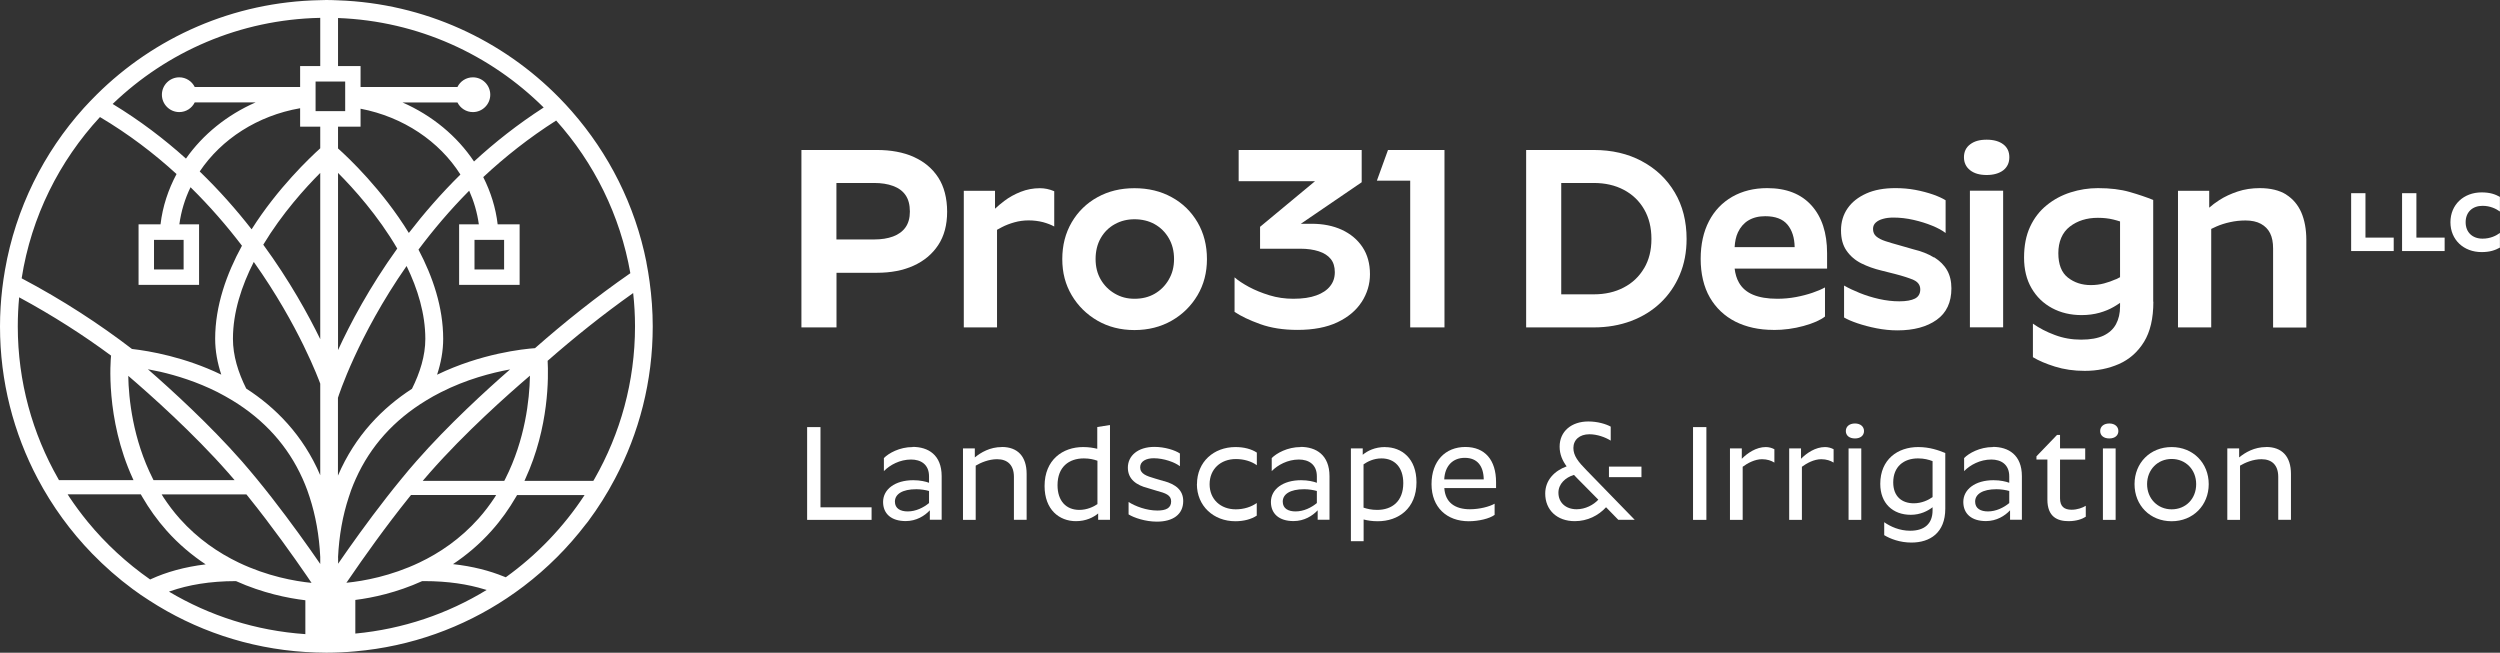 <?xml version="1.0" encoding="UTF-8"?>
<svg id="Layer_2" data-name="Layer 2" xmlns="http://www.w3.org/2000/svg" viewBox="0 0 310.7 81.12">
  <rect x="0" y="0" width="310.7" height="81.12" fill="#333333" stroke="none"/>
  <defs>
    <style>
      .cls-1 {
        fill: #fff;
      }
    </style>
  </defs>
  <g id="Layer_1-2" data-name="Layer 1">
    <g>
      <path class="cls-1" d="M113.54,19.49c-1.3-.57-2.82-.85-4.55-.85h-9.39v22.05h4.36v-6.79h5.03c1.73,0,3.25-.29,4.55-.88,1.3-.59,2.32-1.44,3.06-2.56.74-1.12,1.11-2.5,1.11-4.15s-.37-3.13-1.11-4.26c-.74-1.13-1.76-1.98-3.06-2.55ZM112.54,28.25c-.36.51-.88.89-1.55,1.14s-1.46.37-2.36.37h-4.68v-7.02h4.68c.9,0,1.68.12,2.36.37s1.19.62,1.55,1.14.54,1.2.54,2.05c0,.79-.18,1.44-.54,1.95Z"/>
      <path class="cls-1" d="M131.03,23.77c-.6-.26-1.2-.38-1.79-.38-.83,0-1.63.15-2.39.45-.76.3-1.44.68-2.05,1.14-.43.32-.8.65-1.14.96v-2.23h-3.88v16.98h4.13v-12.13c.19-.11.38-.21.59-.32.48-.25,1-.45,1.57-.61.57-.16,1.16-.24,1.78-.24s1.23.08,1.78.22c.54.15,1.01.33,1.39.54v-4.39Z"/>
      <path class="cls-1" d="M150,32.2c0-1.71-.39-3.23-1.17-4.57-.78-1.33-1.85-2.38-3.21-3.12-1.36-.75-2.9-1.12-4.63-1.12s-3.24.37-4.6,1.12c-1.36.75-2.42,1.79-3.2,3.12-.78,1.34-1.17,2.86-1.17,4.57s.39,3.16,1.17,4.49c.78,1.32,1.85,2.38,3.2,3.16s2.89,1.17,4.6,1.17,3.27-.39,4.63-1.17,2.42-1.83,3.21-3.16c.78-1.32,1.17-2.82,1.17-4.49ZM145.25,34.76c-.44.75-1.02,1.33-1.75,1.75s-1.56.62-2.5.62-1.71-.21-2.45-.64c-.74-.43-1.32-1.01-1.75-1.75-.43-.74-.64-1.59-.64-2.55s.21-1.85.64-2.6c.43-.75,1.01-1.32,1.75-1.73.74-.41,1.55-.61,2.45-.61s1.77.2,2.5.61c.73.41,1.31.98,1.75,1.73.44.75.66,1.61.66,2.6s-.22,1.82-.66,2.56Z"/>
      <path class="cls-1" d="M169.23,37.53c.68-1.06,1.03-2.21,1.03-3.44,0-1.32-.31-2.45-.93-3.38-.62-.93-1.47-1.64-2.56-2.15-1.09-.5-2.34-.75-3.75-.75h-1.35l7.56-5.16v-4.01h-15.29v3.88h9.49l-6.83,5.67v2.72h5c.88,0,1.64.11,2.29.32.65.21,1.15.53,1.49.95.34.42.51.97.51,1.65s-.19,1.24-.58,1.73c-.38.49-.96.88-1.71,1.15-.76.28-1.71.42-2.87.42-1.03,0-2.01-.14-2.96-.43-.95-.29-1.8-.64-2.55-1.04-.75-.41-1.35-.8-1.79-1.19v4.29c.79.53,1.85,1.04,3.19,1.52,1.33.48,2.88.72,4.63.72,1.99,0,3.64-.32,4.97-.95,1.32-.63,2.33-1.47,3.01-2.53Z"/>
      <polygon class="cls-1" points="175.26 40.69 179.52 40.69 179.52 18.64 172.5 18.64 171.12 22.45 175.26 22.45 175.26 40.69"/>
      <path class="cls-1" d="M204.05,20.03c-1.74-.93-3.73-1.39-5.98-1.39h-8.4v22.05h8.4c1.69,0,3.24-.27,4.65-.8,1.41-.53,2.63-1.29,3.65-2.26s1.82-2.13,2.39-3.48.85-2.83.85-4.45c0-2.2-.49-4.13-1.47-5.78-.98-1.66-2.34-2.95-4.08-3.88ZM204.33,33.33c-.61,1.04-1.45,1.84-2.53,2.4-1.08.57-2.32.85-3.73.85h-4.04v-13.84h4.04c1.41,0,2.65.28,3.73.85,1.08.57,1.92,1.37,2.53,2.42.61,1.05.91,2.27.91,3.69s-.3,2.6-.91,3.64Z"/>
      <path class="cls-1" d="M220.4,41.01c1.3,0,2.55-.17,3.75-.5,1.2-.33,2.08-.72,2.66-1.17v-3.62c-.43.24-.95.46-1.57.67-.62.21-1.3.39-2.05.53-.75.14-1.52.21-2.31.21-1.22,0-2.22-.17-3.01-.5-.79-.33-1.38-.84-1.76-1.52-.28-.49-.45-1.07-.53-1.73h11.49v-1.92c0-2.52-.65-4.5-1.94-5.93-1.29-1.43-3.12-2.15-5.5-2.15-1.65,0-3.09.36-4.34,1.07-1.25.72-2.22,1.73-2.9,3.04-.68,1.31-1.03,2.88-1.03,4.69s.38,3.48,1.14,4.79c.76,1.31,1.82,2.31,3.17,3,1.36.68,2.93,1.03,4.73,1.03ZM217.28,27.4c.57-.35,1.27-.53,2.1-.53,1.26,0,2.18.35,2.76,1.04.58.69.88,1.63.9,2.8h-7.46c.04-.68.16-1.3.41-1.83.3-.64.73-1.14,1.3-1.49Z"/>
      <path class="cls-1" d="M240.34,31.99c-.71-.44-1.56-.77-2.56-1.01l-1.67-.48c-.7-.19-1.3-.37-1.79-.53-.49-.16-.87-.36-1.14-.59-.27-.23-.4-.54-.4-.93,0-.32.11-.58.34-.79.22-.2.52-.36.9-.46.37-.11.81-.16,1.3-.16.83,0,1.67.1,2.5.29.83.19,1.6.43,2.31.72.71.29,1.26.59,1.67.91v-4.07c-.36-.23-.88-.47-1.55-.71-.67-.23-1.41-.43-2.21-.58s-1.63-.22-2.48-.22c-1.41,0-2.62.22-3.62.67-1,.45-1.78,1.06-2.32,1.84-.54.78-.82,1.69-.82,2.74s.23,1.87.69,2.53c.46.66,1.07,1.19,1.83,1.57.76.38,1.6.68,2.52.9l1.67.42c1,.26,1.78.51,2.32.75.54.25.82.64.82,1.17s-.22.91-.66,1.14c-.44.22-1.08.34-1.94.34s-1.67-.1-2.52-.29-1.64-.44-2.39-.74c-.75-.3-1.4-.61-1.96-.93v3.97c.41.24.96.48,1.67.72s1.49.45,2.36.62c.87.17,1.74.26,2.61.26,2.03,0,3.65-.44,4.87-1.31s1.83-2.18,1.83-3.91c0-.88-.18-1.63-.54-2.26-.36-.63-.9-1.16-1.6-1.6Z"/>
      <rect class="cls-1" x="244.82" y="23.7" width="4.13" height="16.98"/>
      <path class="cls-1" d="M244.85,21.16c.51.4,1.2.59,2.05.59s1.56-.2,2.07-.59c.5-.4.75-.93.75-1.62s-.25-1.22-.75-1.6c-.5-.38-1.19-.58-2.07-.58s-1.54.19-2.05.58c-.51.38-.77.92-.77,1.6s.26,1.22.77,1.62Z"/>
      <path class="cls-1" d="M267.6,37.48v-12.63c-.83-.34-1.81-.67-2.92-.99-1.11-.32-2.42-.48-3.94-.48-1.18,0-2.31.18-3.41.53-1.1.35-2.09.88-2.96,1.59-.88.71-1.57,1.6-2.07,2.68s-.75,2.35-.75,3.83.31,2.75.93,3.81c.62,1.07,1.47,1.89,2.55,2.47s2.3.87,3.67.87c.81,0,1.55-.1,2.23-.29.67-.19,1.27-.44,1.78-.74.28-.16.53-.33.77-.49v.46c0,.83-.17,1.56-.5,2.18-.33.62-.85,1.09-1.55,1.43-.71.33-1.63.5-2.79.5s-2.24-.19-3.27-.58c-1.03-.38-1.93-.85-2.72-1.41v4.17c.71.43,1.62.82,2.74,1.17,1.12.35,2.36.53,3.7.53,1.54,0,2.95-.28,4.25-.85,1.29-.57,2.33-1.48,3.11-2.74.78-1.26,1.17-2.93,1.17-5ZM262.94,34.71c-.44.2-.92.37-1.44.51-.52.14-1.07.21-1.65.21-1.11,0-2.06-.31-2.85-.93-.79-.62-1.19-1.63-1.19-3.04s.48-2.57,1.43-3.3c.95-.73,2.11-1.09,3.48-1.09.71,0,1.34.07,1.91.21.3.07.59.16.85.24v6.93c-.16.09-.34.18-.53.27Z"/>
      <path class="cls-1" d="M284.12,24.17c-.84-.52-1.94-.79-3.28-.79-.98,0-1.9.14-2.74.42-.84.28-1.6.63-2.27,1.06-.49.31-.9.63-1.27.95v-2.1h-3.88v16.98h4.13v-12.24c.2-.1.41-.2.64-.3.51-.22,1.08-.41,1.7-.54.62-.14,1.26-.21,1.92-.21.77,0,1.41.14,1.92.42.51.28.89.67,1.14,1.17.25.5.37,1.13.37,1.88v9.84h4.13v-10.9c0-1.3-.21-2.44-.62-3.4-.42-.96-1.05-1.7-1.89-2.23Z"/>
      <polygon class="cls-1" points="101.97 53.08 100.31 53.08 100.31 64.61 108.32 64.61 108.32 63.05 101.97 63.05 101.97 53.08"/>
      <path class="cls-1" d="M113.43,55.56c-1.64,0-3,.77-3.58,1.37v1.62c.75-.77,1.99-1.44,3.38-1.44,1.19,0,2.23.59,2.23,2.09v.8c-.4-.15-1.09-.32-1.96-.32-2.28,0-3.75,1.14-3.75,2.7,0,1.47,1.02,2.38,2.81,2.38,1.32,0,2.36-.65,3-1.34v1.17h1.47v-5.41c0-2.65-1.68-3.64-3.6-3.64ZM115.46,62.52c-.69.57-1.64,1.04-2.65,1.04-.89,0-1.59-.35-1.59-1.22,0-.92.91-1.54,2.66-1.54.57,0,1.17.1,1.58.22v1.51Z"/>
      <path class="cls-1" d="M124.5,55.56c-1.46,0-2.6.67-3.35,1.29v-1.12h-1.47v8.88h1.58v-6.74c.62-.37,1.62-.8,2.66-.8,1.31,0,2.09.74,2.09,2.19v5.34h1.58v-5.7c0-2.18-1.12-3.35-3.08-3.35Z"/>
      <path class="cls-1" d="M136.39,55.78c-.5-.12-1.06-.22-1.78-.22-2.53,0-4.79,1.58-4.79,4.84,0,2.95,1.83,4.37,3.9,4.37,1.24,0,2.18-.47,2.76-.96v.79h1.47v-11.78l-1.58.25v2.7ZM136.39,62.65c-.49.34-1.31.72-2.25.72-1.64,0-2.71-1.11-2.71-3.07,0-2.28,1.42-3.33,3.27-3.33.7,0,1.24.13,1.69.29v5.39Z"/>
      <path class="cls-1" d="M144.67,59.8l-1.09-.32c-1.14-.33-1.88-.6-1.88-1.41,0-.75.75-1.12,1.69-1.12,1.26,0,2.61.5,3.25.99v-1.58c-.62-.42-1.89-.82-3.17-.82-2.06,0-3.3,1.11-3.3,2.58s1.12,2.19,2.45,2.53l1.12.34c1.14.3,1.81.55,1.81,1.32,0,.84-.65,1.14-1.71,1.14-1.37,0-2.76-.54-3.58-1.06v1.54c.67.42,2.09.9,3.52.9,1.99,0,3.27-.89,3.27-2.56,0-1.37-.96-2.08-2.38-2.48Z"/>
      <path class="cls-1" d="M148.75,60.17c0,2.7,2.06,4.61,4.78,4.61,1.04,0,1.99-.25,2.66-.7v-1.57c-.67.49-1.61.79-2.61.79-1.88,0-3.25-1.24-3.25-3.12s1.37-3.13,3.27-3.13c.99,0,1.93.28,2.6.77v-1.57c-.67-.45-1.62-.69-2.65-.69-2.71,0-4.79,1.84-4.79,4.62Z"/>
      <path class="cls-1" d="M161.64,55.56c-1.64,0-3,.77-3.59,1.37v1.62c.75-.77,1.99-1.44,3.38-1.44,1.19,0,2.23.59,2.23,2.09v.8c-.4-.15-1.09-.32-1.96-.32-2.28,0-3.75,1.14-3.75,2.7,0,1.47,1.02,2.38,2.81,2.38,1.32,0,2.36-.65,3-1.34v1.17h1.47v-5.41c0-2.65-1.68-3.64-3.6-3.64ZM163.66,62.52c-.69.57-1.64,1.04-2.65,1.04-.89,0-1.59-.35-1.59-1.22,0-.92.91-1.54,2.66-1.54.57,0,1.17.1,1.58.22v1.51Z"/>
      <path class="cls-1" d="M172.12,55.56c-1.24,0-2.18.47-2.76.96v-.79h-1.47v11.53h1.58v-2.7c.5.13,1.04.22,1.76.22,2.55,0,4.81-1.57,4.81-4.84,0-2.95-1.83-4.37-3.9-4.37ZM171.15,63.37c-.7,0-1.24-.13-1.69-.28v-5.38c.5-.35,1.27-.74,2.23-.74,1.63,0,2.71,1.11,2.71,3.07,0,2.28-1.41,3.33-3.25,3.33Z"/>
      <path class="cls-1" d="M182.12,55.55c-2.48,0-4.21,1.73-4.21,4.62s1.91,4.61,4.62,4.61c1.22,0,2.58-.32,3.22-.79v-1.39c-.65.37-1.88.69-3.07.69-1.86,0-3.07-.85-3.18-2.63h6.43v-.74c0-2.76-1.39-4.37-3.82-4.37ZM179.49,59.58c.08-1.69,1.07-2.68,2.55-2.68,1.56,0,2.33,1.01,2.36,2.68h-4.91Z"/>
      <rect class="cls-1" x="199.96" y="57.99" width="4.04" height="1.31"/>
      <path class="cls-1" d="M195.54,55.68c0-1.02.77-1.71,1.99-1.71.97,0,1.98.37,2.65.79v-1.74c-.59-.32-1.62-.64-2.78-.64-2.08,0-3.57,1.21-3.57,3.13,0,.96.35,1.74.87,2.45-1.51.55-2.66,1.71-2.66,3.38,0,2.04,1.46,3.43,3.67,3.43,1.58,0,2.95-.7,3.89-1.73l1.52,1.56h2.04l-6-6.17c-1.02-1.04-1.62-1.79-1.62-2.76ZM195.94,63.29c-1.36,0-2.26-.84-2.26-2.06,0-1.09.87-1.89,1.93-2.21.15.15.3.32.45.47l2.58,2.61c-.6.65-1.61,1.19-2.7,1.19Z"/>
      <rect class="cls-1" x="210.41" y="53.08" width="1.66" height="11.53"/>
      <path class="cls-1" d="M216.47,57v-1.27h-1.47v8.88h1.58v-6.6c.6-.45,1.52-.94,2.4-.94.64,0,1.16.18,1.54.42v-1.66c-.32-.17-.69-.27-1.07-.27-1.19,0-2.28.75-2.96,1.44Z"/>
      <path class="cls-1" d="M223.83,57v-1.27h-1.47v8.88h1.58v-6.6c.6-.45,1.52-.94,2.4-.94.64,0,1.16.18,1.54.42v-1.66c-.32-.17-.69-.27-1.07-.27-1.19,0-2.28.75-2.96,1.44Z"/>
      <path class="cls-1" d="M230.54,52.63c-.69,0-1.14.37-1.14.94s.45.92,1.14.92,1.12-.37,1.12-.92-.44-.94-1.12-.94Z"/>
      <rect class="cls-1" x="229.74" y="55.73" width="1.58" height="8.88"/>
      <path class="cls-1" d="M233.68,60.14c0,2.41,1.56,3.84,3.79,3.84,1.21,0,2.13-.49,2.71-.94v.39c0,1.62-.96,2.53-2.78,2.53-1.32,0-2.43-.5-3.23-1.06v1.61c.74.45,1.94.92,3.38.92,2.31,0,4.21-1.21,4.21-4.21v-6.92c-.82-.33-1.91-.74-3.37-.74-2.55,0-4.71,1.54-4.71,4.57ZM240.18,61.78c-.52.37-1.36.77-2.33.77-1.49,0-2.56-.85-2.56-2.6,0-1.94,1.29-2.98,3.08-2.98.75,0,1.32.15,1.81.34v4.47Z"/>
      <path class="cls-1" d="M247.68,55.56c-1.64,0-3,.77-3.58,1.37v1.62c.75-.77,1.99-1.44,3.38-1.44,1.19,0,2.23.59,2.23,2.09v.8c-.4-.15-1.09-.32-1.96-.32-2.28,0-3.75,1.14-3.75,2.7,0,1.47,1.02,2.38,2.81,2.38,1.32,0,2.36-.65,3-1.34v1.17h1.47v-5.41c0-2.65-1.68-3.64-3.6-3.64ZM249.71,62.52c-.69.57-1.64,1.04-2.65,1.04-.89,0-1.59-.35-1.59-1.22,0-.92.91-1.54,2.66-1.54.57,0,1.17.1,1.58.22v1.51Z"/>
      <path class="cls-1" d="M256.02,61.93v-4.81h3.13v-1.39h-3.13v-1.68h-.37l-2.56,2.66v.4h1.36v4.98c0,2.14,1.24,2.68,2.63,2.68.99,0,1.71-.27,2.14-.55v-1.36c-.4.25-1.06.49-1.76.49-.91,0-1.44-.4-1.44-1.42Z"/>
      <rect class="cls-1" x="261.35" y="55.73" width="1.58" height="8.88"/>
      <path class="cls-1" d="M262.15,52.63c-.69,0-1.14.37-1.14.94s.45.92,1.14.92,1.12-.37,1.12-.92-.44-.94-1.12-.94Z"/>
      <path class="cls-1" d="M269.89,55.56c-2.66,0-4.61,1.96-4.61,4.61s1.94,4.61,4.61,4.61,4.61-1.99,4.61-4.61-1.94-4.61-4.61-4.61ZM269.89,63.3c-1.74,0-3.05-1.34-3.05-3.13s1.31-3.13,3.05-3.13,3.05,1.31,3.05,3.13-1.29,3.13-3.05,3.13Z"/>
      <path class="cls-1" d="M281.63,55.56c-1.46,0-2.6.67-3.35,1.29v-1.12h-1.47v8.88h1.58v-6.74c.62-.37,1.62-.8,2.66-.8,1.31,0,2.09.74,2.09,2.19v5.34h1.58v-5.7c0-2.18-1.12-3.35-3.08-3.35Z"/>
      <polygon class="cls-1" points="293.98 24.01 292.2 24.01 292.2 31.2 297.49 31.2 297.49 29.53 293.98 29.53 293.98 24.01"/>
      <polygon class="cls-1" points="300.31 24.01 298.53 24.01 298.53 31.2 303.82 31.2 303.82 29.53 300.31 29.53 300.31 24.01"/>
      <path class="cls-1" d="M308.53,25.58c.96,0,1.69.37,2.16.71v-1.82c-.56-.31-1.2-.56-2.27-.56-2.24,0-3.88,1.53-3.88,3.71s1.64,3.71,3.88,3.71c1.07,0,1.7-.25,2.27-.56v-1.82c-.47.35-1.2.71-2.16.71-1.25,0-2.1-.78-2.1-2.04s.85-2.04,2.1-2.04Z"/>
      <path class="cls-1" d="M80.34,32.6c-1.41-7.11-4.69-13.54-9.29-18.78-.5-.57-1.01-1.12-1.54-1.66C62.47,4.98,52.77.42,42.01.04c-.48-.02-.96-.04-1.45-.04-.26,0-.51.01-.76.02-10.84.2-20.64,4.64-27.8,11.75-.54.54-1.07,1.09-1.58,1.65C5.43,18.96,1.95,25.89.62,33.55c-.13.76-.25,1.53-.34,2.31-.18,1.55-.28,3.11-.28,4.71,0,6.84,1.7,13.28,4.69,18.93,1.81,3.42,4.09,6.55,6.76,9.3,1.56,1.6,3.24,3.08,5.04,4.41.67.5,1.36.97,2.07,1.42,5.65,3.66,12.27,5.95,19.39,6.4.86.05,1.73.09,2.61.09,1.21,0,2.41-.06,3.6-.17,6.93-.61,13.36-2.96,18.84-6.61.71-.47,1.4-.97,2.08-1.48,2.92-2.22,5.53-4.83,7.75-7.74.02-.02.04-.05.06-.07.07-.08.12-.16.19-.24,1.25-1.68,2.37-3.45,3.35-5.32,2.99-5.65,4.69-12.09,4.69-18.93,0-1.88-.14-3.74-.39-5.55-.11-.81-.24-1.61-.4-2.41ZM78.33,33.96c-4.24,2.94-8.19,6.1-11.84,9.31-1.43.1-6.69.65-12.17,3.3.48-1.46.76-2.95.76-4.46,0-3.92-1.29-7.72-3.07-11.09,1.81-2.42,3.9-4.9,6.3-7.32.59,1.32,1,2.72,1.2,4.18h-2.45v7.52h7.52v-7.52h-2.73c-.24-2.07-.87-4.04-1.79-5.87,2.67-2.49,5.68-4.88,9.06-7.03,4.69,5.23,7.96,11.76,9.22,18.97ZM49.37,30.89c-3.46,4.82-5.85,9.33-7.36,12.62v-22.02c1.92,1.92,4.97,5.3,7.36,9.4ZM42.01,18.43v-2.69h2.8v-2.23c5.32,1.02,9.8,4.06,12.41,8.18-2.42,2.39-4.55,4.85-6.41,7.26-3.3-5.37-7.5-9.35-8.81-10.51ZM42.01,49.41c.04-.14,2.43-7.61,8.52-16.35,1.38,2.84,2.33,5.93,2.33,9.06,0,2.09-.66,4.19-1.66,6.2-3.63,2.35-7.05,5.78-9.2,10.79v-9.69h0ZM62.65,29.81v3.68h-3.68v-3.68h3.68ZM42.01,2.24c9.95.37,18.94,4.55,25.56,11.12-3.21,2.07-6.09,4.34-8.66,6.71-2.11-3.16-5.2-5.72-8.89-7.34h6.83c.35.71,1.08,1.2,1.92,1.2,1.19,0,2.16-.97,2.16-2.16s-.97-2.16-2.16-2.16c-.85,0-1.57.49-1.92,1.2h-12.04v-2.6h-2.8V2.24ZM39.8,2.23v5.98h-2.5v2.6h-13.1c-.35-.71-1.08-1.2-1.92-1.2-1.19,0-2.16.97-2.16,2.16s.97,2.16,2.16,2.16c.85,0,1.57-.49,1.92-1.2h7.56c-3.55,1.56-6.54,3.98-8.65,6.98-2.7-2.43-5.73-4.74-9.11-6.79,6.73-6.47,15.79-10.5,25.79-10.7ZM12.41,14.54c3.56,2.11,6.73,4.53,9.53,7.09-1.03,1.93-1.73,4.03-1.99,6.25h-2.73v7.52h7.52v-7.52h-2.45c.22-1.62.69-3.17,1.39-4.61,2.43,2.39,4.56,4.86,6.39,7.27-1.91,3.49-3.33,7.46-3.33,11.57,0,1.5.28,3,.76,4.45-4.54-2.19-8.91-2.94-11.1-3.19-4.02-3.08-8.58-6.07-13.71-8.78,1.2-7.67,4.69-14.59,9.74-20.05ZM22.82,29.81v3.68h-3.68v-3.68h3.68ZM28.36,58.75c.21.24.43.5.64.74.05.06.1.12.15.18h-10.07c-.03-.06-.06-.12-.09-.18-2.49-4.93-3-9.97-3.05-12.78,2.73,2.34,8.08,7.1,12.41,12.03ZM7.23,59.49c-3.19-5.59-5.02-12.05-5.02-18.93,0-1.22.06-2.42.17-3.61,4.2,2.27,8.01,4.72,11.43,7.25,0,.01,0,.02-.01.04-.04.39-.74,7.73,2.71,15.25.03.06.05.12.08.18H7.33c-.03-.06-.07-.12-.1-.18ZM18.66,72.02c-2.9-2.03-5.52-4.44-7.76-7.17-.8-.98-1.56-2-2.26-3.05-.08-.12-.15-.24-.23-.36h9.09c.07.12.14.24.21.36.82,1.41,1.81,2.81,2.99,4.14,1.53,1.72,3.18,3.08,4.86,4.2-2.65.32-4.88.96-6.75,1.81-.05.02-.1.05-.15.07ZM37.95,78.81c-6.16-.42-11.92-2.29-16.95-5.28.06-.02.12-.05.19-.07,2.2-.76,4.87-1.24,8.14-1.24,3.32,1.49,6.44,2.12,8.62,2.38v4.22ZM29.67,69.92c-2.5-1.2-5.07-2.93-7.32-5.45-.77-.86-1.44-1.76-2.04-2.67-.08-.12-.14-.24-.22-.36h10.53c.1.12.19.24.29.36,2.89,3.59,5.54,7.33,7.22,9.77.21.31.41.6.59.87-2.1-.21-5.49-.82-9.05-2.52ZM39.8,70.09c-1.48-2.15-3.65-5.2-6.06-8.29-.6-.77-1.22-1.54-1.85-2.31-.62-.75-1.24-1.49-1.87-2.21-3.94-4.48-8.69-8.82-11.64-11.39.48.09.99.19,1.53.31,2.08.48,4.6,1.26,7.12,2.53.63.32,1.24.67,1.83,1.02,4,2.43,6.92,5.68,8.74,9.73.21.46.4.94.58,1.42.11.29.2.59.3.88.74,2.27,1.19,4.75,1.32,7.44v.85ZM39.8,59.06c-2.14-5-5.57-8.43-9.2-10.77-1-2-1.65-4.09-1.65-6.18,0-3.32,1.08-6.58,2.59-9.56,5.64,7.94,8.12,14.75,8.26,15.13v11.38ZM39.8,42.15c-1.49-3.05-3.8-7.25-7.08-11.74,2.34-3.88,5.23-7.07,7.08-8.92v20.65ZM39.8,18.43c-1.26,1.14-5.28,4.93-8.53,10.07-1.87-2.4-4.01-4.83-6.45-7.19,2.69-4.01,7.18-6.94,12.48-7.86v2.29h2.5v2.69ZM39.22,13.81v-3.68h3.68v3.68h-3.68ZM42.01,69.28c.13-2.71.58-5.2,1.33-7.48.1-.3.19-.6.3-.89.18-.48.37-.95.58-1.41,1.82-4.05,4.74-7.3,8.74-9.73.59-.36,1.19-.7,1.83-1.02,3.15-1.6,6.3-2.42,8.6-2.84-2.96,2.58-7.7,6.91-11.63,11.39-.63.71-1.25,1.45-1.87,2.21-.63.76-1.24,1.53-1.85,2.31-2.39,3.06-4.54,6.09-6.02,8.24v-.76ZM65.86,46.68s0,.08,0,.12c-.06,2.83-.58,7.81-3.05,12.69-.05.09-.09.18-.14.27h-10.13c.08-.09.15-.18.23-.27.21-.25.43-.5.64-.74,4.35-4.96,9.73-9.74,12.45-12.06ZM43.1,72.43s-.03,0-.05,0c.13-.19.25-.37.4-.58,1.66-2.43,4.41-6.33,7.41-10.06.07-.09.14-.18.22-.27h10.58c-.06.09-.11.18-.16.27-.6.91-1.27,1.81-2.04,2.67-2.25,2.52-4.83,4.26-7.33,5.45-3.55,1.69-6.93,2.3-9.03,2.51ZM44.16,78.74v-4.18c2.16-.27,5.15-.91,8.31-2.34.08,0,.16,0,.24,0,2.97,0,5.45.39,7.53,1.03.08.02.16.05.24.07-4.84,2.96-10.39,4.86-16.32,5.42ZM62.85,71.74c-.07-.03-.14-.05-.21-.08-1.79-.73-3.89-1.28-6.34-1.55,1.66-1.11,3.3-2.47,4.81-4.17,1.19-1.33,2.17-2.73,2.99-4.14.05-.09.11-.18.16-.27h8.39c-2.61,3.98-5.94,7.45-9.8,10.22ZM73.9,59.49c-.05.09-.1.18-.16.27h-8.56c.04-.09.08-.18.12-.27,2.95-6.42,2.87-12.7,2.76-14.65,3.3-2.89,6.85-5.74,10.63-8.42.15,1.36.23,2.74.23,4.14,0,6.88-1.83,13.34-5.02,18.93Z"/>
    </g>
  </g>
</svg>